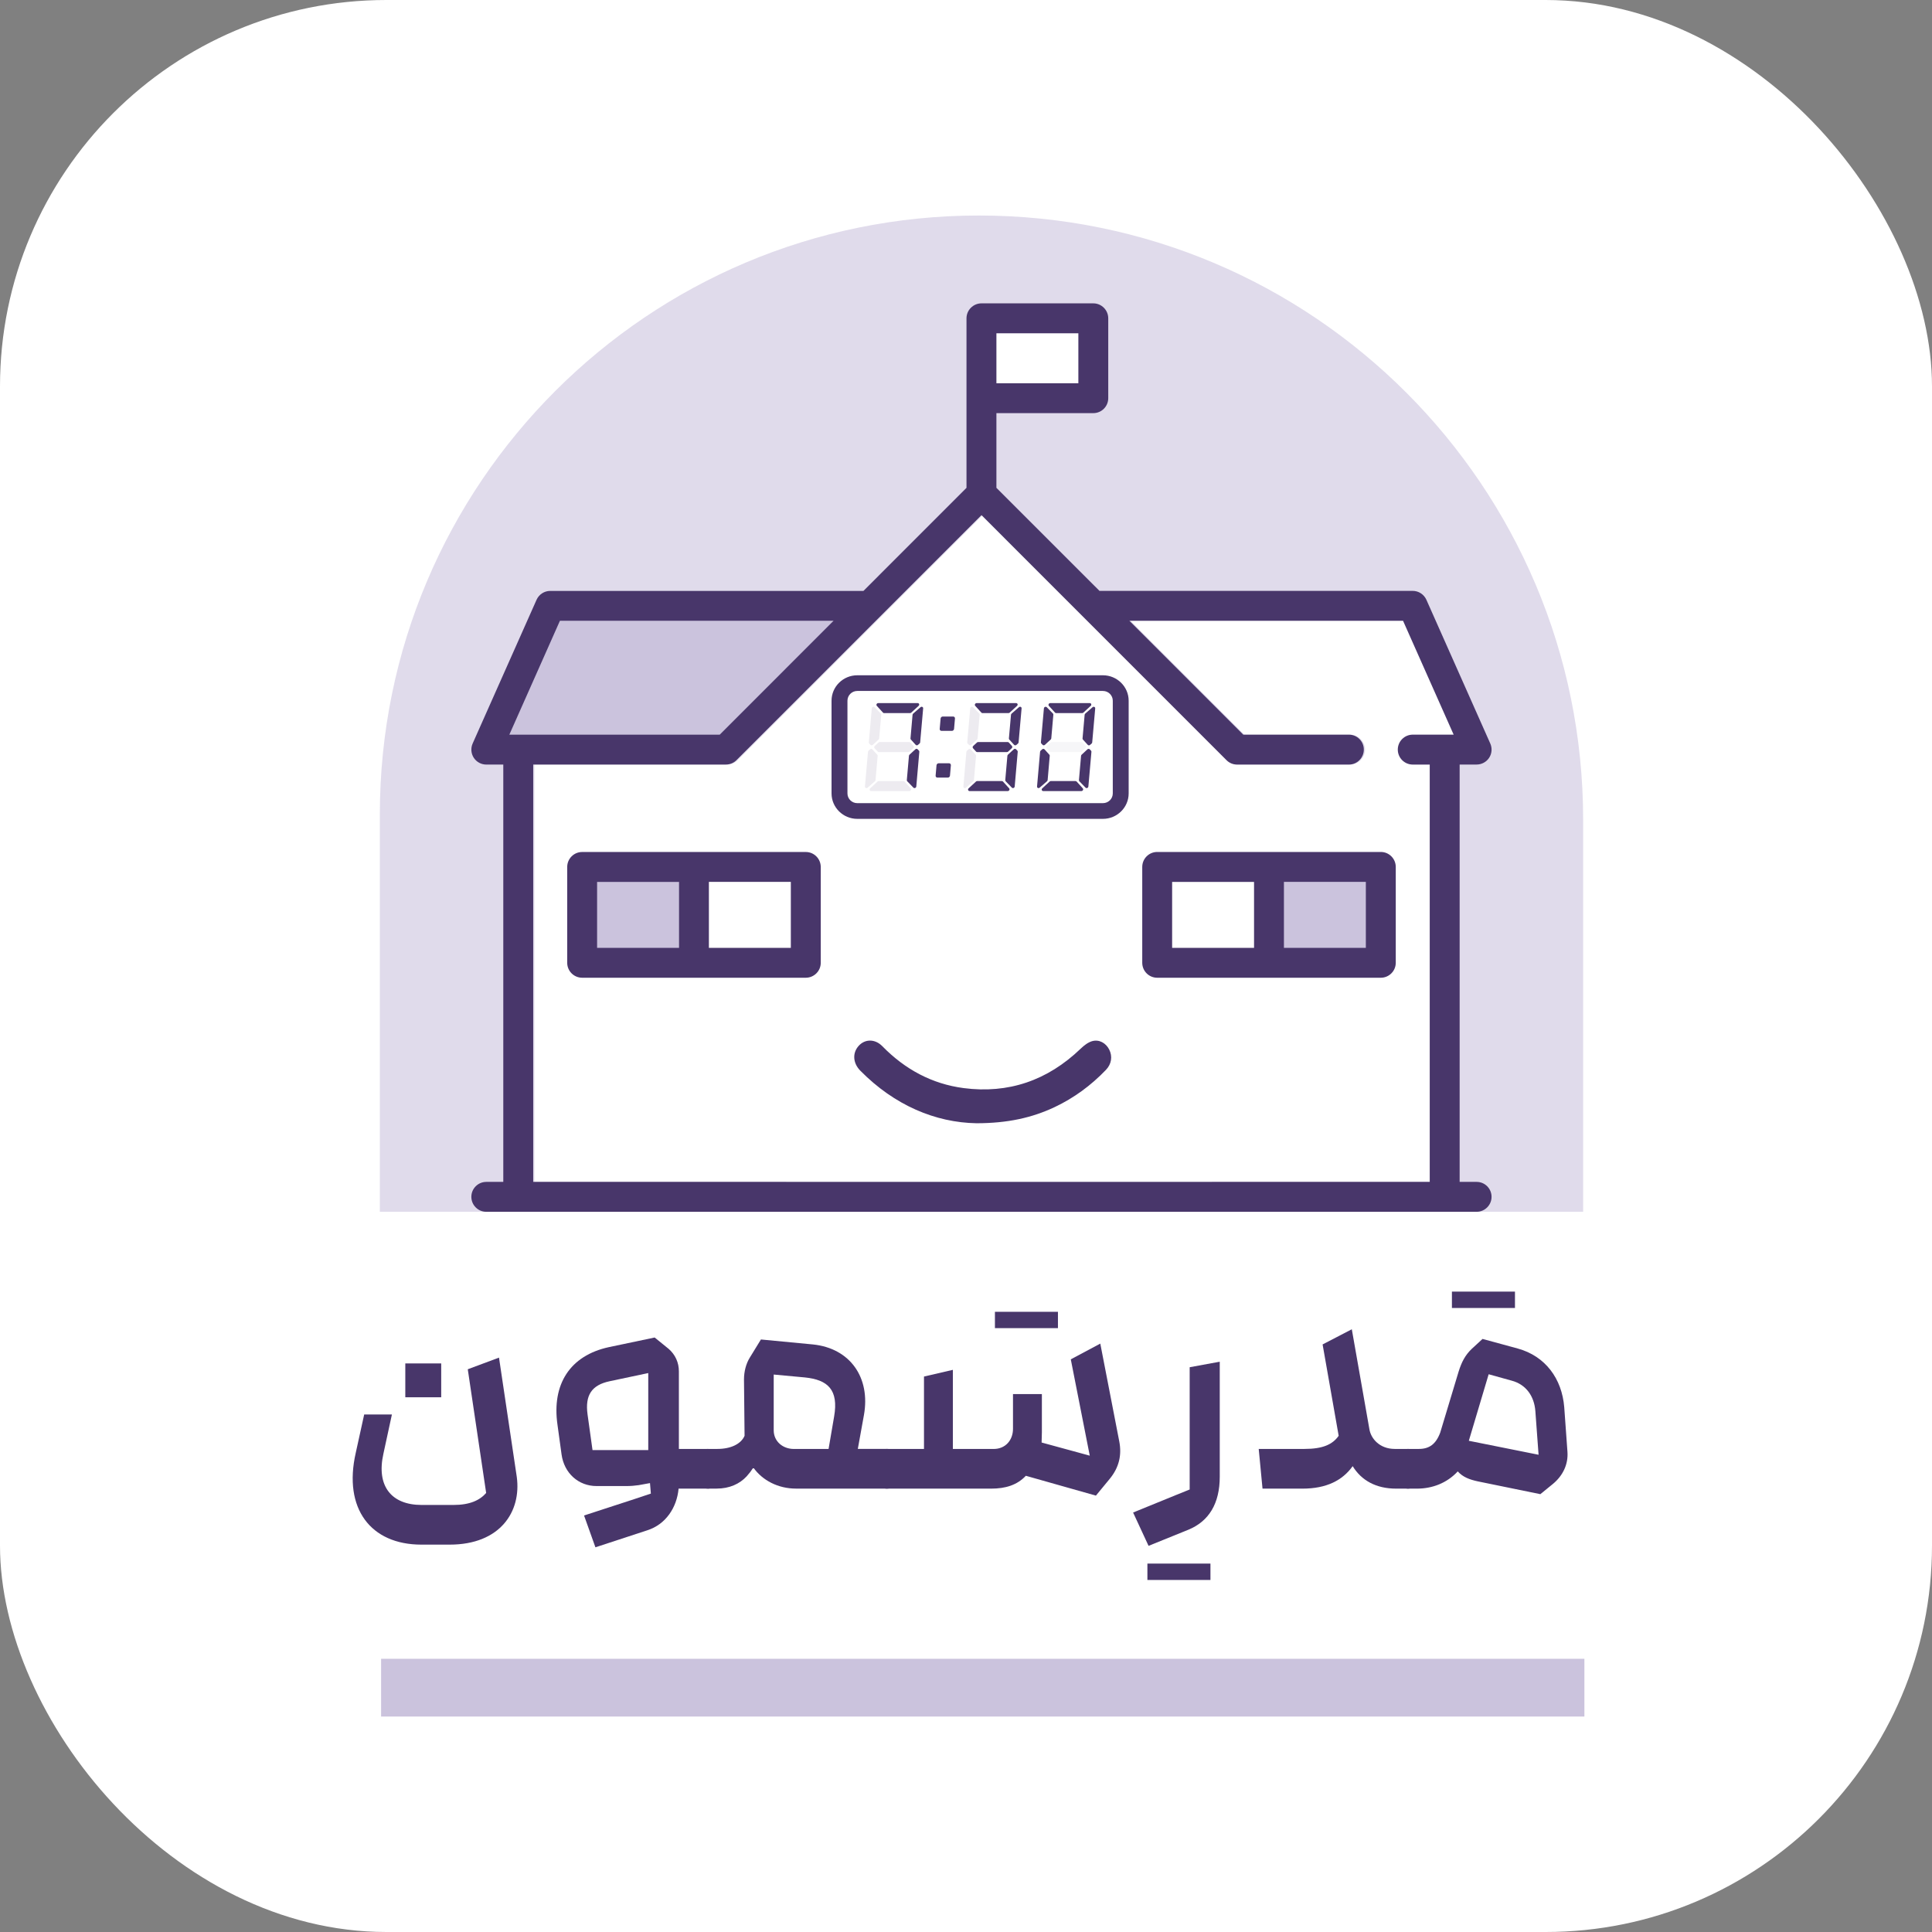 <svg xmlns="http://www.w3.org/2000/svg" version="1.1" xmlns:xlink="http://www.w3.org/1999/xlink" width="1000" height="1000"><rect width="100%" height="100%" fill="#808080" stroke="none"/><g clip-path="url(#SvgjsClipPath1329)"><rect width="1000" height="1000" fill="#ffffff"></rect><g transform="matrix(16.667,0,0,16.667,175,100)"><svg xmlns="http://www.w3.org/2000/svg" version="1.1" xmlns:xlink="http://www.w3.org/1999/xlink" width="39" height="48"><svg width="39" height="48" viewBox="0 0 39 48" fill="none" xmlns="http://www.w3.org/2000/svg">
<path opacity="0.6" d="M1.296 31.632H38.665V19.457C38.665 9.093 30.263 0.693 19.9 0.693C9.626 0.693 1.296 9.022 1.296 19.297V31.632Z" fill="#CBC3DD"></path>
<path d="M15.427 13.278H6.928L5.356 16.815H11.89L15.427 13.278Z" fill="white"></path>
<path d="M32.948 17.279C32.948 17.023 33.156 16.815 33.413 16.815H34.683L33.111 13.278H24.612L28.148 16.815H31.428C31.685 16.815 31.893 17.023 31.893 17.279C31.893 17.535 31.685 17.744 31.428 17.744H27.956C27.833 17.744 27.714 17.695 27.628 17.607L20.019 9.998L12.411 17.607C12.324 17.695 12.206 17.744 12.083 17.744H6.099V30.704H13.92V31.098H27.139V30.704H33.941V17.743H33.413C33.156 17.743 32.948 17.535 32.948 17.279Z" fill="white"></path>
<path d="M6.544 12.88H16.138L11.749 17.527L4.527 17.311L6.544 12.88Z" fill="#CBC3DD"></path>
<path d="M10.837 21.041H7.896V23.676H10.837V21.041Z" fill="#CBC3DD"></path>
<path d="M31.951 21.094H29.01V23.73H31.951V21.094Z" fill="#CBC3DD"></path>
<path d="M23.261 3.853H19.92V6.162H23.261V3.853Z" fill="white"></path>
<path d="M0.547 39.124L0.81 37.928H1.671L1.408 39.142C1.181 40.148 1.652 40.737 2.595 40.737H3.583C4.091 40.737 4.399 40.592 4.598 40.365L4.027 36.523L4.997 36.161L5.549 39.867C5.695 40.946 5.033 41.969 3.465 41.969H2.586C1.009 41.969 0.157 40.846 0.547 39.124ZM2.087 36.342H3.202V37.393H2.087V36.342Z" fill="#48366A"></path>
<path d="M11.861 39.613C11.861 39.958 11.69 40.23 11.49 40.23H10.574C10.52 40.818 10.175 41.344 9.596 41.526L7.991 42.052L7.638 41.064L9.224 40.547L9.713 40.384L9.686 40.058L9.333 40.122C9.206 40.14 9.088 40.15 8.952 40.15H8.027C7.465 40.15 7.021 39.751 6.94 39.171L6.813 38.246C6.632 36.986 7.203 36.098 8.408 35.836L9.831 35.537L10.266 35.89C10.474 36.072 10.583 36.316 10.583 36.588V38.998H11.489C11.69 38.997 11.861 39.269 11.861 39.613ZM9.632 39.033V36.641L8.436 36.894C7.873 37.012 7.665 37.329 7.747 37.927L7.901 39.033H9.632Z" fill="#48366A"></path>
<path d="M11.1 39.613C11.1 39.269 11.271 38.997 11.472 38.997H11.78C12.197 38.997 12.514 38.843 12.623 38.589L12.605 36.84C12.605 36.595 12.668 36.35 12.786 36.16L13.131 35.598L14.744 35.752C15.904 35.87 16.538 36.785 16.33 37.945L16.14 38.996H17.055C17.263 38.996 17.436 39.268 17.436 39.612C17.436 39.957 17.264 40.229 17.055 40.229H14.219C13.666 40.229 13.177 39.975 12.896 39.576C12.832 39.676 12.769 39.758 12.688 39.848C12.47 40.084 12.153 40.229 11.754 40.229H11.474C11.272 40.23 11.1 39.958 11.1 39.613ZM15.232 38.997L15.404 37.991C15.549 37.157 15.205 36.849 14.498 36.777L13.528 36.687V38.418C13.528 38.762 13.809 38.998 14.154 38.998H15.232V38.997Z" fill="#48366A"></path>
<path d="M20.398 34.738H22.355V35.245H20.398V34.738Z" fill="#48366A"></path>
<path d="M21.358 39.831C21.086 40.121 20.724 40.23 20.279 40.23H17.035C16.836 40.23 16.663 39.958 16.663 39.613C16.663 39.269 16.835 38.997 17.035 38.997H18.195V36.749L19.092 36.541V38.998H20.361C20.723 38.998 20.959 38.726 20.959 38.373V37.294H21.856V38.481C21.856 38.581 21.848 38.69 21.848 38.798L23.343 39.206L22.754 36.215L23.67 35.726L24.259 38.762C24.34 39.179 24.259 39.569 23.959 39.931L23.534 40.447L21.358 39.831Z" fill="#48366A"></path>
<path d="M25.133 42.558H27.091V43.066H25.133V42.558Z" fill="#48366A"></path>
<path d="M24.689 40.972L26.02 40.429C26.166 40.375 26.301 40.311 26.446 40.257V36.46L27.38 36.288V39.858C27.38 40.693 27.044 41.245 26.401 41.508L25.169 42.007L24.689 40.972Z" fill="#48366A"></path>
<path d="M30.013 38.997C30.575 38.997 30.883 38.861 31.073 38.589L30.574 35.752L31.481 35.281L32.025 38.372C32.07 38.68 32.351 38.997 32.813 38.997H33.23C33.438 38.997 33.611 39.269 33.611 39.613C33.611 39.958 33.439 40.23 33.23 40.23H32.858C32.233 40.23 31.779 39.975 31.508 39.532C31.191 39.976 30.692 40.23 29.949 40.23H28.708L28.59 38.997H30.013Z" fill="#48366A"></path>
<path d="M34.59 34.112H36.548V34.62H34.59V34.112Z" fill="#48366A"></path>
<path d="M35.387 40.003C35.143 39.949 34.934 39.876 34.771 39.695C34.435 40.057 33.983 40.23 33.502 40.23H33.221C33.022 40.23 32.85 39.958 32.85 39.613C32.85 39.269 33.022 38.997 33.221 38.997H33.566C33.883 38.997 34.092 38.852 34.227 38.489L34.798 36.595C34.889 36.305 34.998 36.088 35.206 35.889L35.541 35.581L36.638 35.88C37.49 36.115 38.006 36.813 38.078 37.701L38.178 39.088C38.206 39.478 38.033 39.831 37.725 40.085L37.336 40.402L35.387 40.003ZM37.181 37.819C37.145 37.357 36.891 36.995 36.447 36.877L35.731 36.678L35.115 38.744L37.281 39.178L37.181 37.819Z" fill="#48366A"></path>
<path d="M35.358 30.704H34.83V17.743H35.358C35.515 17.743 35.661 17.664 35.747 17.532C35.833 17.4 35.845 17.234 35.781 17.09L33.797 12.626C33.722 12.459 33.556 12.35 33.373 12.35H23.645L20.444 9.15V6.83H23.453C23.709 6.83 23.917 6.623 23.917 6.366V3.886C23.917 3.63 23.709 3.421 23.453 3.421H19.98C19.724 3.421 19.515 3.63 19.515 3.886V9.15L16.315 12.351H6.587C6.404 12.351 6.238 12.459 6.163 12.627L4.178 17.091C4.115 17.235 4.128 17.401 4.213 17.533C4.299 17.664 4.445 17.744 4.602 17.744H5.13V30.704H4.602C4.346 30.704 4.138 30.912 4.138 31.168C4.138 31.424 4.346 31.633 4.602 31.633H35.356C35.612 31.633 35.821 31.424 35.821 31.168C35.821 30.912 35.614 30.704 35.358 30.704ZM20.444 4.35H22.989V5.902H20.444V4.35ZM6.889 13.278H15.387L11.852 16.815H5.318L6.889 13.278ZM23.484 30.704H16.476H15.548H6.059V17.743H12.044C12.167 17.743 12.285 17.694 12.372 17.607L19.981 9.998L27.589 17.607C27.676 17.695 27.794 17.744 27.917 17.744H31.39C31.646 17.744 31.854 17.535 31.854 17.279C31.854 17.023 31.647 16.815 31.39 16.815H28.11L24.573 13.278H33.072L34.644 16.815H33.373C33.117 16.815 32.909 17.023 32.909 17.279C32.909 17.535 33.117 17.744 33.373 17.744H33.901V30.704H24.413H23.484Z" fill="#48366A"></path>
<path d="M14.524 20.459H7.58C7.323 20.459 7.115 20.667 7.115 20.924V23.9C7.115 24.156 7.323 24.364 7.58 24.364H14.524C14.78 24.364 14.989 24.156 14.989 23.9V20.924C14.988 20.667 14.78 20.459 14.524 20.459ZM8.043 21.388H10.588V23.436H8.043V21.388ZM14.06 23.436H11.515V21.387H14.06V23.436Z" fill="#48366A"></path>
<path d="M25.437 24.364H32.382C32.638 24.364 32.846 24.155 32.846 23.899V20.923C32.846 20.667 32.638 20.458 32.382 20.458H25.437C25.181 20.458 24.973 20.667 24.973 20.923V23.899C24.973 24.156 25.181 24.364 25.437 24.364ZM31.917 23.436H29.373V21.387H31.917V23.436ZM25.901 21.388H28.445V23.436H25.901V21.388Z" fill="#48366A"></path>
<path d="M38.704 45.515H1.335V47.308H38.704V45.515Z" fill="#CBC3DD"></path>
<path d="M19.825 28.883C18.551 28.861 17.278 28.327 16.217 27.25C15.986 27.016 15.967 26.701 16.166 26.48C16.363 26.261 16.675 26.259 16.901 26.49C17.608 27.213 18.448 27.663 19.425 27.791C20.813 27.972 22.029 27.559 23.064 26.564C23.164 26.468 23.285 26.373 23.412 26.335C23.633 26.27 23.845 26.391 23.948 26.596C24.054 26.806 24.019 27.045 23.846 27.225C23.381 27.71 22.852 28.098 22.254 28.381C21.553 28.712 20.793 28.882 19.825 28.883Z" fill="#48366A"></path>
<path d="M23.752 14.971H16.123C15.683 14.971 15.324 15.325 15.324 15.761V18.64C15.324 19.076 15.683 19.43 16.123 19.43H23.752C24.192 19.43 24.551 19.076 24.551 18.64V15.761C24.551 15.326 24.192 14.971 23.752 14.971ZM15.818 15.761C15.818 15.594 15.955 15.458 16.123 15.458H23.752C23.921 15.458 24.058 15.594 24.058 15.761V18.64C24.058 18.807 23.921 18.942 23.752 18.942H16.123C15.955 18.942 15.818 18.807 15.818 18.64V15.761Z" fill="#48366A"></path>
<g opacity="0.05">
<path d="M23.084 17.045H22.164C22.151 17.045 22.137 17.05 22.127 17.06L22.012 17.166C21.991 17.186 21.988 17.218 22.006 17.237L22.102 17.342C22.111 17.351 22.123 17.356 22.136 17.356H23.059C23.072 17.356 23.086 17.351 23.096 17.342L23.209 17.237C23.231 17.217 23.234 17.185 23.215 17.166L23.119 17.06C23.11 17.05 23.098 17.045 23.084 17.045Z" fill="#48366A"></path>
</g>
<path d="M23.344 15.835H22.116C22.071 15.835 22.045 15.889 22.073 15.921L22.265 16.131C22.274 16.141 22.286 16.146 22.299 16.146H23.107C23.12 16.146 23.134 16.141 23.144 16.131L23.373 15.921C23.407 15.889 23.389 15.835 23.344 15.835Z" fill="#48366A"></path>
<path d="M22.9 18.256H22.135C22.122 18.256 22.108 18.261 22.098 18.27L21.869 18.481C21.834 18.513 21.852 18.567 21.897 18.567H23.083C23.128 18.567 23.155 18.513 23.126 18.481L22.934 18.27C22.926 18.261 22.913 18.256 22.9 18.256Z" fill="#48366A"></path>
<path d="M21.903 17.256C21.89 17.256 21.877 17.26 21.867 17.269L21.82 17.311C21.808 17.32 21.802 17.333 21.8 17.348L21.706 18.424C21.703 18.455 21.726 18.475 21.752 18.475C21.764 18.475 21.777 18.471 21.788 18.461L22.015 18.263C22.026 18.253 22.033 18.24 22.035 18.226L22.1 17.473C22.102 17.459 22.097 17.447 22.088 17.437L21.937 17.27C21.928 17.261 21.916 17.256 21.903 17.256Z" fill="#48366A"></path>
<path d="M21.974 15.949C21.948 15.949 21.921 15.969 21.919 15.999L21.826 17.053C21.825 17.067 21.83 17.081 21.839 17.09L21.881 17.133C21.889 17.142 21.901 17.146 21.914 17.146C21.926 17.146 21.94 17.141 21.951 17.131L22.13 16.966C22.14 16.956 22.147 16.944 22.148 16.93L22.212 16.196C22.214 16.182 22.209 16.169 22.2 16.159L22.007 15.962C21.997 15.954 21.986 15.949 21.974 15.949Z" fill="#48366A"></path>
<path d="M23.466 15.949C23.454 15.949 23.442 15.953 23.43 15.963L23.203 16.161C23.192 16.171 23.185 16.184 23.184 16.198L23.119 16.932C23.118 16.945 23.122 16.958 23.131 16.968L23.282 17.133C23.291 17.142 23.303 17.148 23.316 17.148C23.328 17.148 23.341 17.143 23.351 17.134L23.4 17.092C23.411 17.082 23.418 17.069 23.419 17.055L23.512 16.001C23.515 15.969 23.492 15.949 23.466 15.949Z" fill="#48366A"></path>
<path d="M23.309 17.256C23.296 17.256 23.283 17.261 23.271 17.27L23.091 17.437C23.08 17.447 23.074 17.459 23.073 17.473L23.007 18.226C23.006 18.24 23.011 18.253 23.02 18.263L23.212 18.461C23.222 18.471 23.233 18.475 23.246 18.475C23.271 18.475 23.298 18.455 23.3 18.424L23.395 17.348C23.396 17.334 23.391 17.321 23.382 17.311L23.342 17.27C23.333 17.261 23.321 17.256 23.309 17.256Z" fill="#48366A"></path>
<path d="M19.101 16.252H18.778C18.744 16.252 18.714 16.279 18.711 16.313L18.683 16.636C18.68 16.67 18.705 16.698 18.739 16.698H19.062C19.096 16.698 19.126 16.67 19.129 16.636L19.157 16.313C19.16 16.28 19.135 16.252 19.101 16.252Z" fill="#48366A"></path>
<path d="M18.974 17.704H18.651C18.617 17.704 18.587 17.731 18.584 17.765L18.556 18.088C18.553 18.122 18.578 18.149 18.612 18.149H18.935C18.969 18.149 18.999 18.122 19.002 18.088L19.03 17.765C19.032 17.731 19.008 17.704 18.974 17.704Z" fill="#48366A"></path>
<path opacity="0.1" d="M16.757 17.341L16.661 17.237C16.643 17.217 16.646 17.185 16.667 17.166L16.782 17.06C16.792 17.05 16.805 17.045 16.819 17.045H17.739C17.752 17.045 17.765 17.05 17.773 17.06L17.869 17.166C17.887 17.186 17.884 17.218 17.863 17.237L17.75 17.341C17.74 17.351 17.726 17.356 17.713 17.356H16.79C16.777 17.356 16.765 17.35 16.757 17.341Z" fill="#48366A"></path>
<path d="M16.955 16.146H17.762C17.776 16.146 17.789 16.141 17.799 16.131L18.028 15.921C18.063 15.889 18.045 15.835 18 15.835H16.773C16.728 15.835 16.701 15.889 16.73 15.921L16.922 16.131C16.929 16.14 16.942 16.146 16.955 16.146Z" fill="#48366A"></path>
<path opacity="0.1" d="M16.553 18.567H17.739C17.784 18.567 17.811 18.513 17.782 18.481L17.59 18.27C17.581 18.261 17.57 18.256 17.556 18.256H16.791C16.778 18.256 16.764 18.261 16.754 18.27L16.525 18.481C16.49 18.512 16.508 18.567 16.553 18.567Z" fill="#48366A"></path>
<path opacity="0.1" d="M16.522 17.27L16.475 17.311C16.464 17.321 16.457 17.334 16.456 17.348L16.361 18.425C16.358 18.47 16.408 18.492 16.443 18.462L16.67 18.264C16.681 18.255 16.688 18.241 16.69 18.227L16.756 17.474C16.757 17.461 16.753 17.448 16.744 17.439L16.592 17.272C16.575 17.251 16.544 17.251 16.522 17.27Z" fill="#48366A"></path>
<path opacity="0.1" d="M16.803 16.931L16.868 16.197C16.869 16.183 16.864 16.17 16.855 16.16L16.662 15.962C16.633 15.932 16.578 15.955 16.574 15.999L16.482 17.053C16.48 17.067 16.485 17.081 16.494 17.09L16.536 17.133C16.554 17.151 16.585 17.151 16.606 17.132L16.785 16.967C16.796 16.957 16.802 16.944 16.803 16.931Z" fill="#48366A"></path>
<path d="M17.84 16.197L17.776 16.931C17.774 16.944 17.779 16.957 17.788 16.967L17.938 17.132C17.956 17.151 17.987 17.152 18.008 17.133L18.057 17.09C18.068 17.081 18.075 17.067 18.076 17.053L18.169 15.999C18.173 15.955 18.122 15.933 18.087 15.962L17.86 16.16C17.848 16.17 17.841 16.184 17.84 16.197Z" fill="#48366A"></path>
<path d="M17.728 17.473L17.662 18.226C17.661 18.24 17.666 18.253 17.675 18.263L17.867 18.461C17.897 18.491 17.952 18.468 17.956 18.424L18.05 17.347C18.051 17.333 18.046 17.32 18.037 17.31L17.997 17.269C17.979 17.25 17.948 17.25 17.927 17.27L17.746 17.436C17.736 17.447 17.729 17.459 17.728 17.473Z" fill="#48366A"></path>
<path d="M19.813 17.342L19.718 17.237C19.7 17.217 19.703 17.185 19.724 17.166L19.838 17.06C19.849 17.05 19.862 17.045 19.875 17.045H20.796C20.809 17.045 20.821 17.05 20.83 17.06L20.926 17.166C20.944 17.186 20.941 17.218 20.92 17.237L20.807 17.342C20.796 17.351 20.783 17.356 20.77 17.356H19.847C19.834 17.356 19.822 17.351 19.813 17.342Z" fill="#48366A"></path>
<path d="M20.012 16.146H20.819C20.832 16.146 20.846 16.141 20.856 16.131L21.085 15.921C21.12 15.889 21.102 15.835 21.057 15.835H19.829C19.784 15.835 19.758 15.889 19.786 15.921L19.978 16.131C19.986 16.14 19.998 16.146 20.012 16.146Z" fill="#48366A"></path>
<path d="M19.61 18.567H20.796C20.841 18.567 20.868 18.513 20.839 18.481L20.647 18.27C20.638 18.261 20.626 18.256 20.613 18.256H19.848C19.834 18.256 19.821 18.261 19.811 18.27L19.582 18.481C19.547 18.512 19.565 18.567 19.61 18.567Z" fill="#48366A"></path>
<path opacity="0.1" d="M19.579 17.27L19.532 17.311C19.52 17.321 19.514 17.334 19.512 17.348L19.418 18.425C19.415 18.47 19.465 18.492 19.5 18.462L19.727 18.265C19.738 18.255 19.745 18.242 19.746 18.227L19.812 17.474C19.814 17.461 19.809 17.448 19.8 17.439L19.648 17.272C19.631 17.251 19.6 17.251 19.579 17.27Z" fill="#48366A"></path>
<path opacity="0.1" d="M19.86 16.931L19.924 16.197C19.926 16.183 19.921 16.17 19.912 16.16L19.719 15.962C19.689 15.932 19.635 15.955 19.631 15.999L19.538 17.053C19.537 17.067 19.542 17.081 19.551 17.09L19.592 17.133C19.611 17.151 19.642 17.151 19.663 17.132L19.842 16.967C19.852 16.957 19.859 16.945 19.86 16.931Z" fill="#48366A"></path>
<path d="M20.897 16.197L20.832 16.931C20.831 16.945 20.835 16.957 20.844 16.967L20.994 17.132C21.012 17.151 21.043 17.152 21.065 17.133L21.114 17.09C21.125 17.081 21.132 17.067 21.133 17.053L21.226 15.999C21.229 15.955 21.179 15.933 21.144 15.962L20.917 16.16C20.905 16.171 20.898 16.184 20.897 16.197Z" fill="#48366A"></path>
<path d="M20.785 17.473L20.719 18.226C20.718 18.24 20.723 18.253 20.732 18.263L20.924 18.461C20.954 18.491 21.009 18.468 21.012 18.424L21.106 17.348C21.108 17.334 21.103 17.32 21.094 17.311L21.054 17.269C21.035 17.25 21.004 17.25 20.983 17.27L20.803 17.436C20.792 17.447 20.786 17.459 20.785 17.473Z" fill="#48366A"></path>
</svg></svg></g></g><defs><clipPath id="SvgjsClipPath1329"><rect width="1000" height="1000" x="0" y="0" rx="200" ry="200"></rect></clipPath></defs></svg>